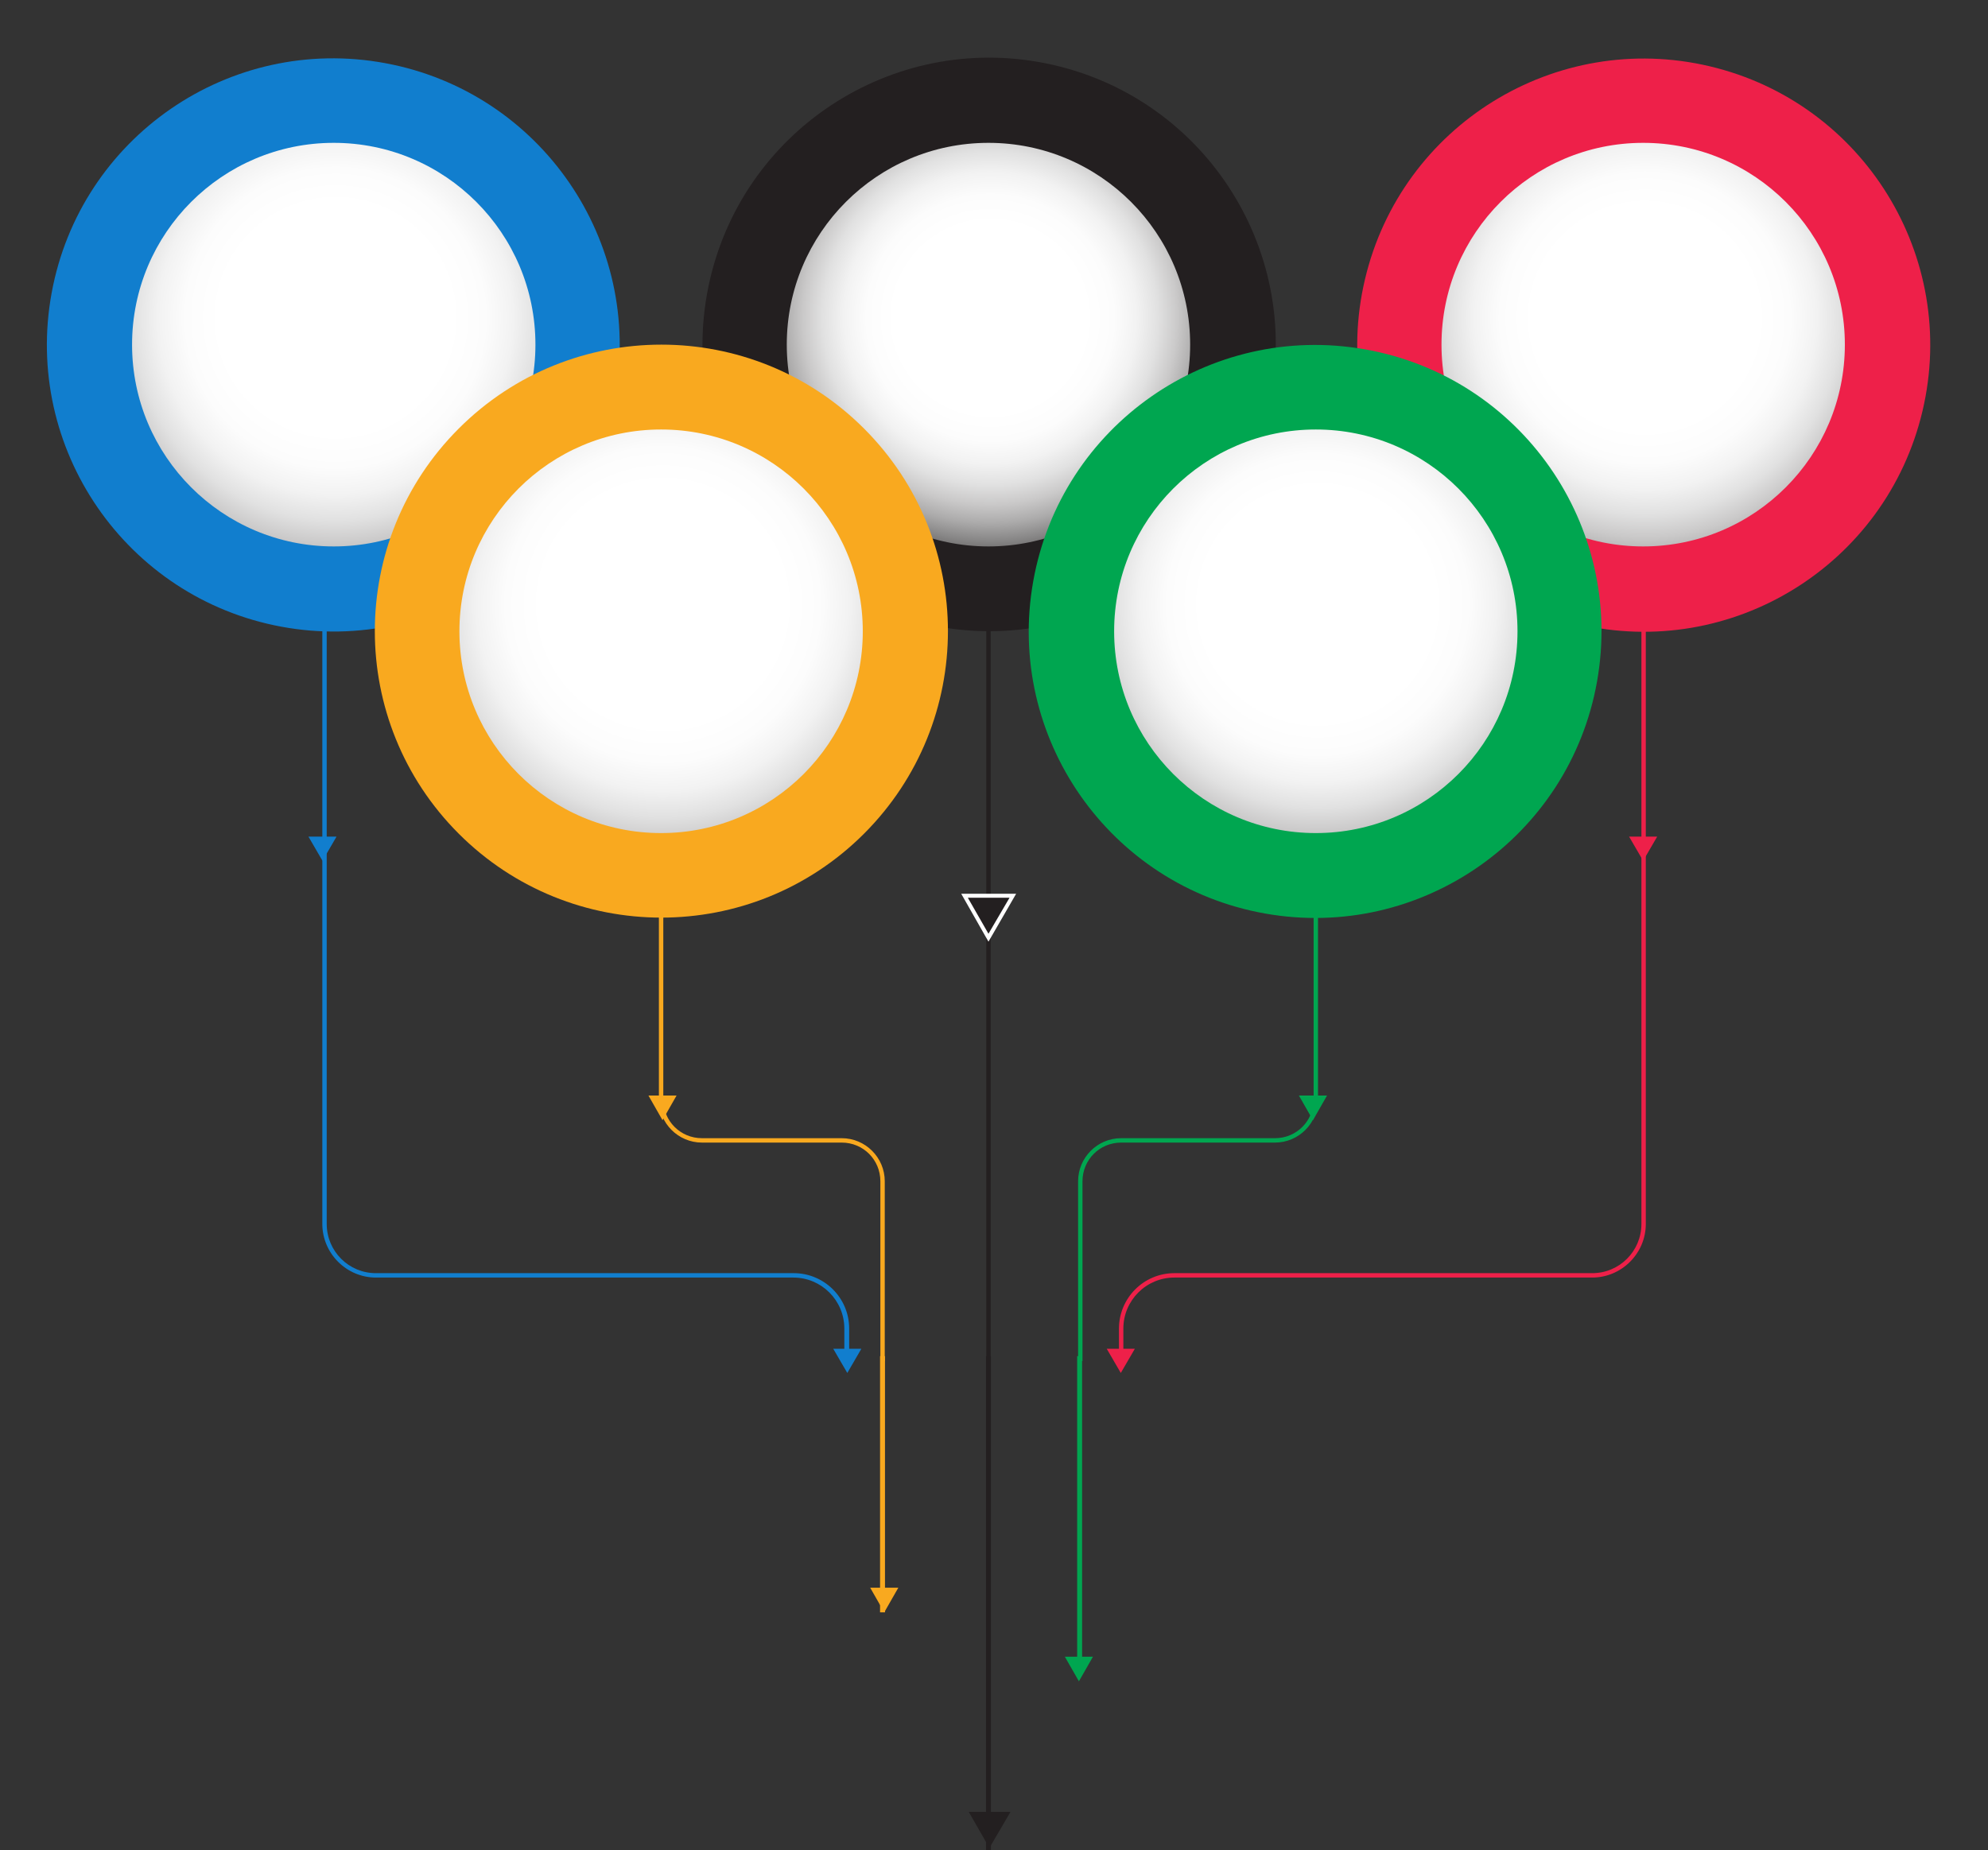<svg xmlns="http://www.w3.org/2000/svg" xmlns:xlink="http://www.w3.org/1999/xlink" fill="none" version="1.1" width="806.852" height="751.042" viewBox="0 0 806.852 751.042"><rect x="0" y="0" width="806.852" height="751.042" fill="#333333" stroke="none"/><defs><radialGradient cx="0" cy="0" r="1" gradientUnits="userSpaceOnUse" id="master_svg0_443_05543" gradientTransform="translate(136.167 129.024) rotate(0.17) scale(114.119 114.032)"><stop offset="40.9%" stop-color="#FFFFFF" stop-opacity="1"/><stop offset="53.22%" stop-color="#FCFCFC" stop-opacity="1"/><stop offset="63.04%" stop-color="#F2F2F2" stop-opacity="1"/><stop offset="72.01%" stop-color="#E1E1E1" stop-opacity="1"/><stop offset="80.46%" stop-color="#CAC9C9" stop-opacity="1"/><stop offset="88.56%" stop-color="#ACABAB" stop-opacity="1"/><stop offset="96.28%" stop-color="#878686" stop-opacity="1"/><stop offset="100%" stop-color="#737171" stop-opacity="1"/></radialGradient><radialGradient cx="0" cy="0" r="1" gradientUnits="userSpaceOnUse" id="master_svg1_164_24596" gradientTransform="translate(401.915 129.024) rotate(0) scale(94.263 94.191)"><stop offset="40.9%" stop-color="#FFFFFF" stop-opacity="1"/><stop offset="53.22%" stop-color="#FCFCFC" stop-opacity="1"/><stop offset="63.04%" stop-color="#F2F2F2" stop-opacity="1"/><stop offset="72.01%" stop-color="#E1E1E1" stop-opacity="1"/><stop offset="80.46%" stop-color="#CAC9C9" stop-opacity="1"/><stop offset="88.56%" stop-color="#ACABAB" stop-opacity="1"/><stop offset="96.28%" stop-color="#878686" stop-opacity="1"/><stop offset="100%" stop-color="#737171" stop-opacity="1"/></radialGradient><radialGradient cx="0" cy="0" r="1" gradientUnits="userSpaceOnUse" id="master_svg2_443_05238" gradientTransform="translate(667.663 129.024) rotate(1.575) scale(110.593 110.509)"><stop offset="40.9%" stop-color="#FFFFFF" stop-opacity="1"/><stop offset="53.22%" stop-color="#FCFCFC" stop-opacity="1"/><stop offset="63.04%" stop-color="#F2F2F2" stop-opacity="1"/><stop offset="72.01%" stop-color="#E1E1E1" stop-opacity="1"/><stop offset="80.46%" stop-color="#CAC9C9" stop-opacity="1"/><stop offset="88.56%" stop-color="#ACABAB" stop-opacity="1"/><stop offset="96.28%" stop-color="#878686" stop-opacity="1"/><stop offset="100%" stop-color="#737171" stop-opacity="1"/></radialGradient><radialGradient cx="0" cy="0" r="1" gradientUnits="userSpaceOnUse" id="master_svg3_443_05359" gradientTransform="translate(534.789 245.378) rotate(2.224) scale(114.684 114.595)"><stop offset="40.9%" stop-color="#FFFFFF" stop-opacity="1"/><stop offset="53.22%" stop-color="#FCFCFC" stop-opacity="1"/><stop offset="63.04%" stop-color="#F2F2F2" stop-opacity="1"/><stop offset="72.01%" stop-color="#E1E1E1" stop-opacity="1"/><stop offset="80.46%" stop-color="#CAC9C9" stop-opacity="1"/><stop offset="88.56%" stop-color="#ACABAB" stop-opacity="1"/><stop offset="96.28%" stop-color="#878686" stop-opacity="1"/><stop offset="100%" stop-color="#737171" stop-opacity="1"/></radialGradient><radialGradient cx="0" cy="0" r="1" gradientUnits="userSpaceOnUse" id="master_svg4_509_04700" gradientTransform="translate(269.041 245.378) rotate(3.038) scale(120.096 120.004)"><stop offset="40.9%" stop-color="#FFFFFF" stop-opacity="1"/><stop offset="53.22%" stop-color="#FCFCFC" stop-opacity="1"/><stop offset="63.04%" stop-color="#F2F2F2" stop-opacity="1"/><stop offset="72.01%" stop-color="#E1E1E1" stop-opacity="1"/><stop offset="80.46%" stop-color="#CAC9C9" stop-opacity="1"/><stop offset="88.56%" stop-color="#ACABAB" stop-opacity="1"/><stop offset="96.28%" stop-color="#878686" stop-opacity="1"/><stop offset="100%" stop-color="#737171" stop-opacity="1"/></radialGradient></defs><g><g><g transform="matrix(0.201,-0.98,0.98,0.201,-14.883,442.795)"><ellipse cx="380.292" cy="346.832" rx="116.356" ry="116.274" fill="#231F20" fill-opacity="1"/></g><g><g><path d="M455.927,552.542L454.144,552.542L454.144,539.335C454.144,527.02,464.131,516.847,476.615,516.847L646.214,516.847C657.271,516.847,666.188,507.924,666.188,496.858L666.188,139.908L667.971,139.908L667.971,496.858C667.971,508.816,658.163,518.632,646.214,518.632L476.615,518.632C465.201,518.632,455.927,527.913,455.927,539.335L455.927,552.542Z" fill="#EE2049" fill-opacity="1"/></g><g><path d="M344.467,552.542L342.684,552.542L342.684,539.335C342.684,527.913,333.41,518.632,321.996,518.632L152.575,518.632C140.626,518.632,130.818,508.816,130.818,496.858L130.818,139.908L132.601,139.908L132.601,496.858C132.601,507.924,141.518,516.847,152.575,516.847L322.175,516.847C334.48,516.847,344.645,526.842,344.645,539.335L344.645,552.542L344.467,552.542Z" fill="#117ECE" fill-opacity="1"/></g><g><path d="M359.09,552.542L357.307,552.542L357.307,479.545C357.307,470.8,350.351,463.839,341.613,463.839L284.901,463.839C275.271,463.839,267.424,455.987,267.424,446.349L267.424,256.273L269.208,256.273L269.208,446.349C269.208,455.094,276.163,462.055,284.901,462.055L341.613,462.055C351.243,462.055,359.09,469.908,359.09,479.545L359.09,552.542Z" fill="#F9A91F" fill-opacity="1"/></g><g><path d="M439.342,552.542L437.559,552.542L437.559,479.545C437.559,469.908,445.406,462.055,455.036,462.055L517.454,462.055C526.193,462.055,533.148,455.094,533.148,446.349L533.148,256.273L534.932,256.273L534.932,446.349C534.932,455.987,527.085,463.839,517.454,463.839L455.036,463.839C446.298,463.839,439.342,470.8,439.342,479.545L439.342,552.542Z" fill="#00A650" fill-opacity="1"/></g><g><rect x="400.287" y="139.908" width="1.783" height="412.634" rx="0" fill="#231F20" fill-opacity="1"/></g></g><g transform="matrix(0.181,-0.983,0.983,0.182,-229.317,190.81)"><ellipse cx="116.366" cy="349.47" rx="116.366" ry="116.282" fill="#117ECE" fill-opacity="1"/></g><g transform="matrix(0.23,-0.973,0.973,0.23,185.635,687.357)"><ellipse cx="643.444" cy="342.755" rx="116.357" ry="116.277" fill="#EE2049" fill-opacity="1"/></g><g><ellipse cx="135.455" cy="139.908" rx="81.857" ry="81.92" fill="url(#master_svg0_443_05543)" fill-opacity="1"/></g><g><ellipse cx="401.178" cy="139.908" rx="81.857" ry="81.92" fill="url(#master_svg1_164_24596)" fill-opacity="1"/></g><g><ellipse cx="666.902" cy="139.908" rx="81.857" ry="81.92" fill="url(#master_svg2_443_05238)" fill-opacity="1"/></g><g transform="matrix(0.707,-0.707,0.707,0.707,-150.681,148.481)"><ellipse cx="220.213" cy="372.587" rx="116.32" ry="116.32" fill="#F9A91F" fill-opacity="1"/></g><g transform="matrix(0.175,-0.984,0.984,0.175,-15.728,681.999)"><ellipse cx="515.581" cy="466.725" rx="116.361" ry="116.277" fill="#00A650" fill-opacity="1"/></g><g><ellipse cx="534.04" cy="256.273" rx="81.857" ry="81.92" fill="url(#master_svg3_443_05359)" fill-opacity="1"/></g><g><ellipse cx="268.316" cy="256.273" rx="81.857" ry="81.92" fill="url(#master_svg4_509_04700)" fill-opacity="1"/></g><g><path d="M130.886,349.437Q129.459,346.983,128.032,344.529Q126.605,342.075,125.179,339.621L136.592,339.621L130.886,349.437Z" fill="#117ECE" fill-opacity="1"/></g><g><path d="M343.886,557.358Q342.459,554.904,341.032,552.45Q339.605,549.996,338.179,547.542L349.592,547.542L343.886,557.358Z" fill="#117ECE" fill-opacity="1"/></g><g><path d="M666.886,349.437L661.179,339.621L672.592,339.621L666.886,349.437Z" fill="#EE2049" fill-opacity="1"/></g><g><path d="M454.886,557.358L449.179,547.542L460.592,547.542L454.886,557.358Z" fill="#EE2049" fill-opacity="1"/></g><g><path d="M532.886,454.738L527.179,444.743L538.592,444.743L532.886,454.738Z" fill="#00A650" fill-opacity="1"/></g><g><path d="M268.886,454.738L263.179,444.743L274.592,444.743L268.886,454.738Z" fill="#F9A91F" fill-opacity="1"/></g><g><path d="M401.179,382.277L390.122,362.823L412.414,362.823L401.179,382.277Z" fill="#FFFFFF" fill-opacity="1"/></g><g><path d="M401.179,379.064L392.797,364.429L409.739,364.429L401.179,379.064Z" fill="#231F20" fill-opacity="1"/></g></g><g transform="matrix(0,1,-1,0,907.722,193.362)"><line x1="357.18" y1="549.542" x2="461.18" y2="549.542" fill-opacity="0" stroke-opacity="1" stroke="#F9A91F" fill="none" stroke-width="2"/></g><g transform="matrix(0,1,-1,0,951.722,149.362)"><path d="M601.68,551.542L401.18,551.542L401.18,549.542L601.68,549.542L601.68,551.542Z" fill-rule="evenodd" fill="#231F20" fill-opacity="1"/></g><g transform="matrix(0,1,-1,0,988.722,112.362)"><path d="M566.68,551.542L438.18,551.542L438.18,549.542L566.68,549.542L566.68,551.542Z" fill-rule="evenodd" fill="#00A650" fill-opacity="1"/></g><g><path d="M401.561,750.177L393.179,735.542L410.121,735.542L401.561,750.177Z" fill="#231F20" fill-opacity="1"/></g><g><path d="M358.886,654.537L353.179,644.542L364.592,644.542L358.886,654.537Z" fill="#F9A91F" fill-opacity="1"/></g><g><path d="M437.886,682.537L432.179,672.542L443.592,672.542L437.886,682.537Z" fill="#00A650" fill-opacity="1"/></g></g></svg>